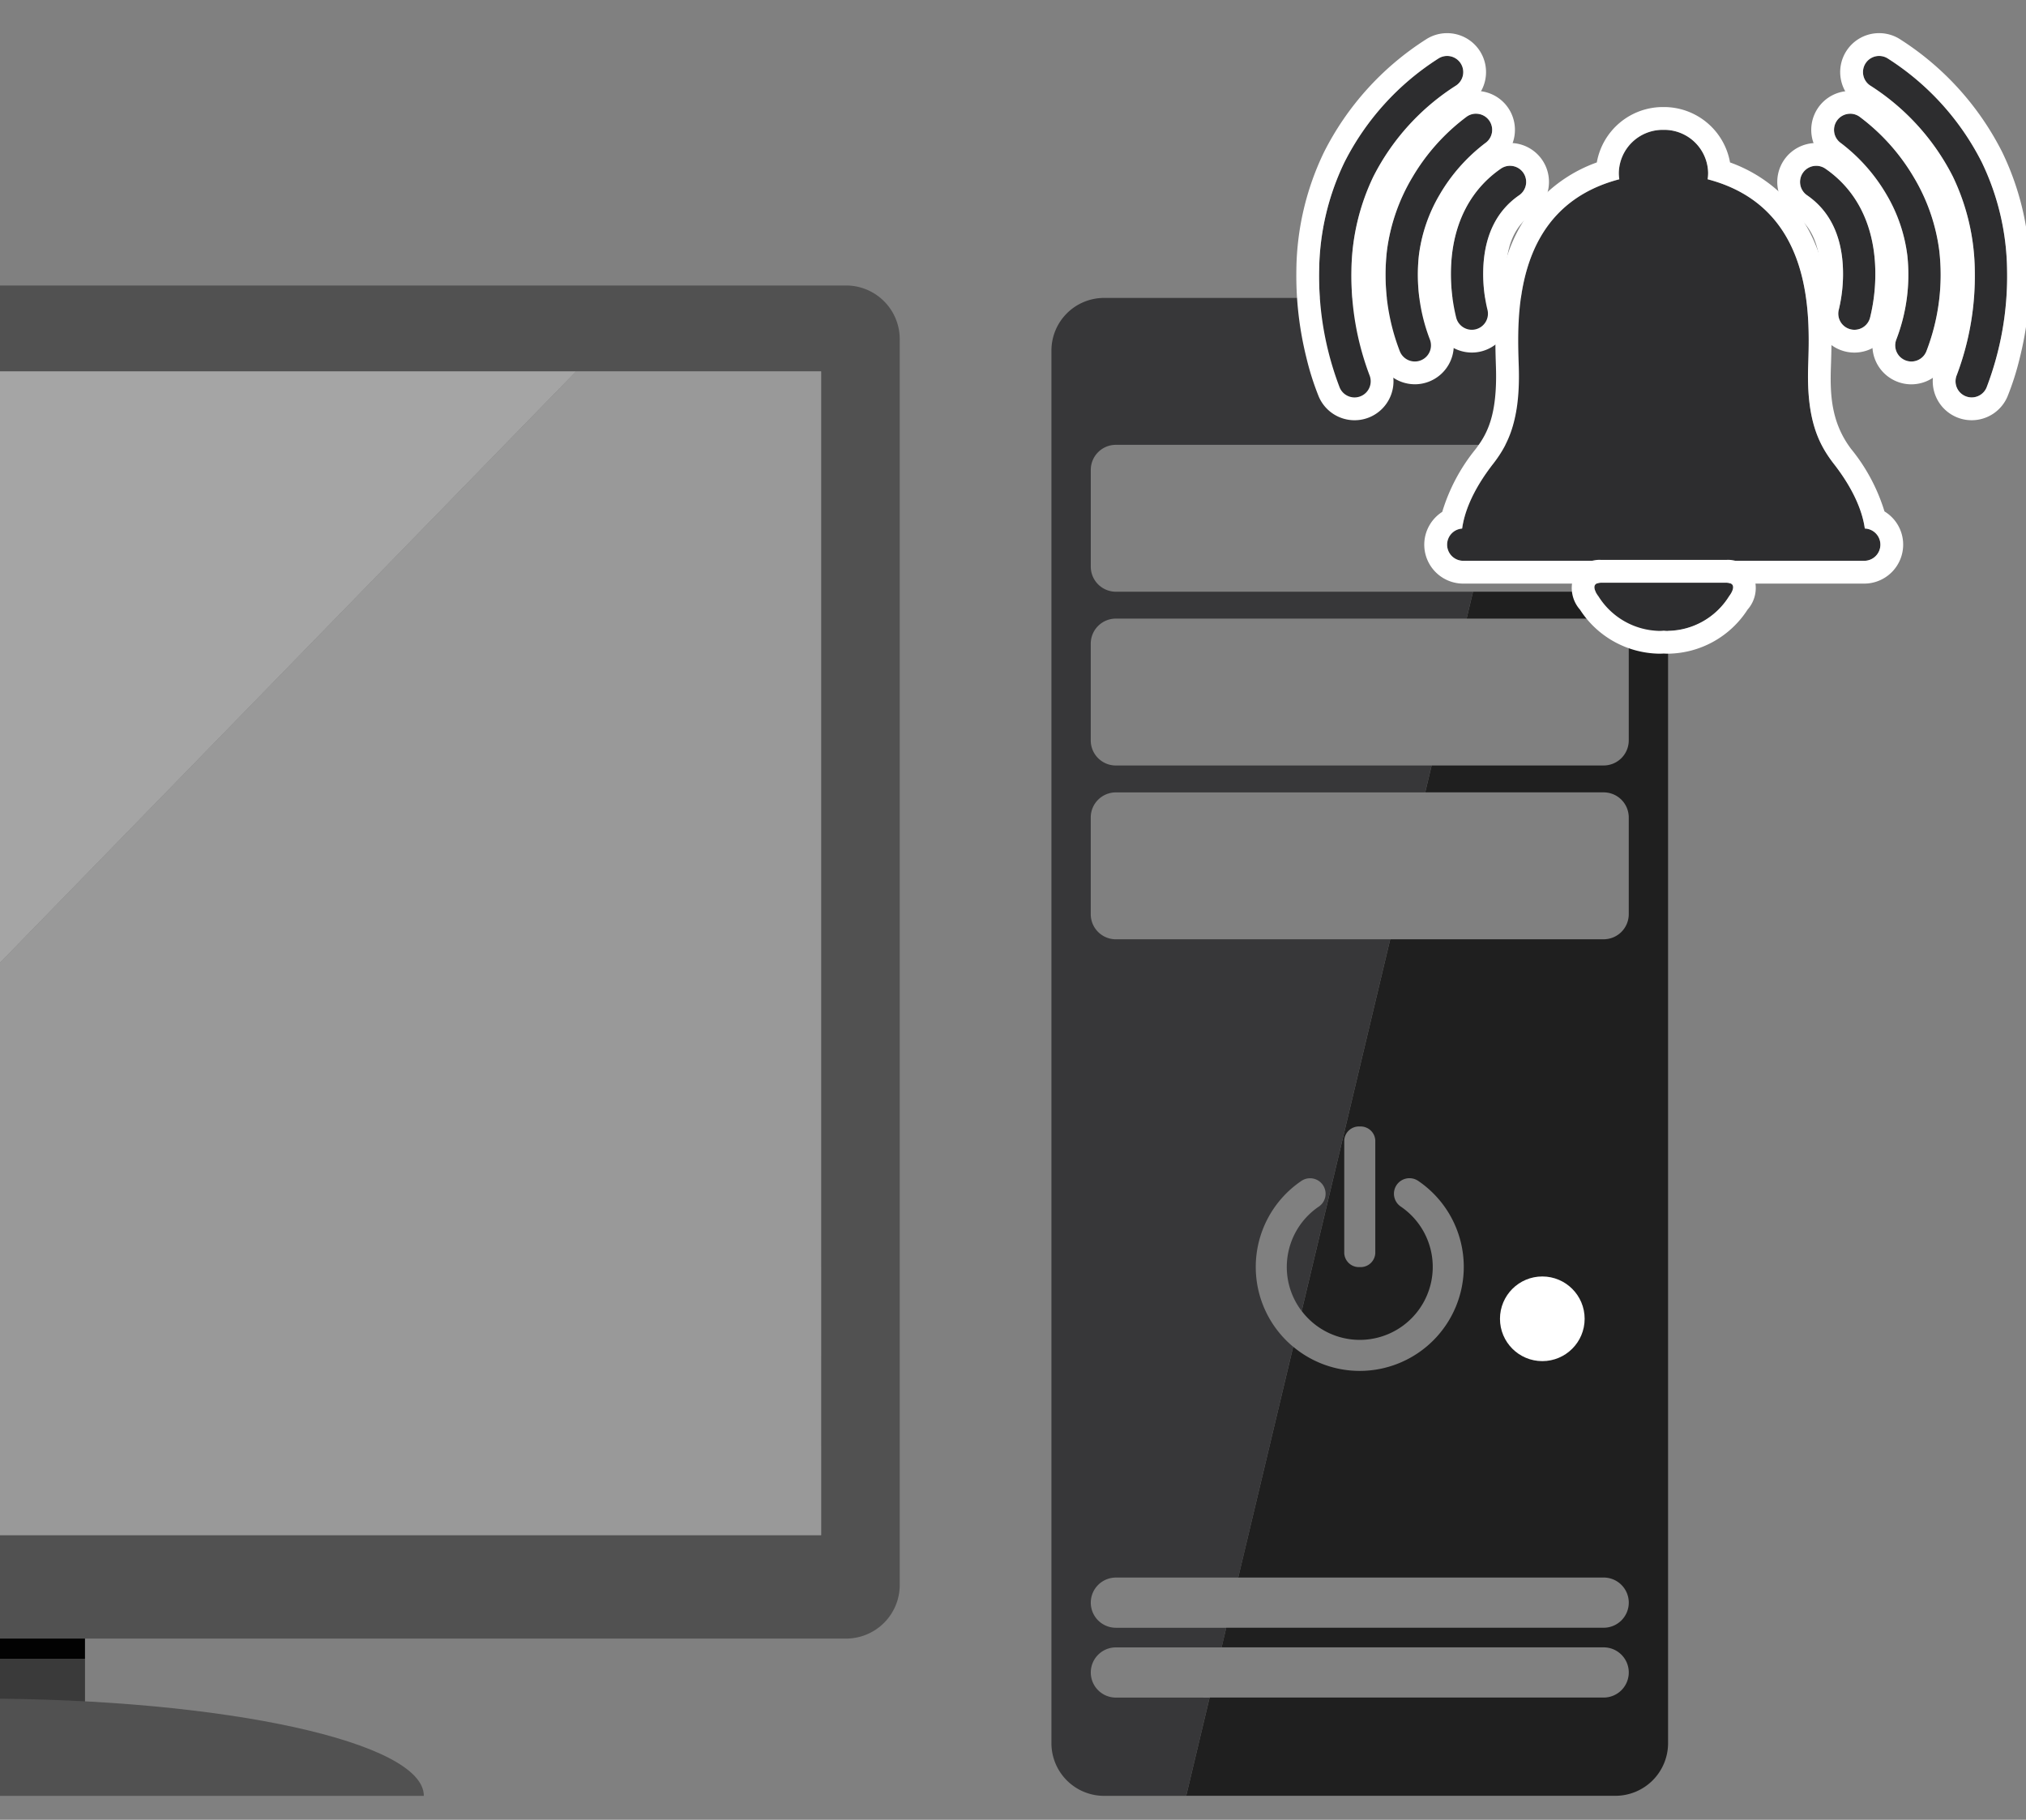 <svg xmlns="http://www.w3.org/2000/svg" xmlns:xlink="http://www.w3.org/1999/xlink" width="236" height="212" viewBox="0 0 236 212">
  <rect x="0" y="0" width="236" height="212" fill="#808080" stroke="none"/>
  <defs>
    <clipPath id="clip-path">
      <rect id="Rectangle_5361" data-name="Rectangle 5361" width="236" height="212" transform="translate(158 4060)" fill="#fff" stroke="#707070" stroke-width="1"/>
    </clipPath>
    <clipPath id="clip-path-2">
      <rect id="Rectangle_1514" data-name="Rectangle 1514" width="236" height="238" transform="translate(155 2571)" fill="none" stroke="#707070" stroke-width="1"/>
    </clipPath>
  </defs>
  <g id="Mask_Group_289" data-name="Mask Group 289" transform="translate(-158 -4060)" clip-path="url(#clip-path)">
    <g id="Group_28445" data-name="Group 28445">
      <g id="Mask_Group_184" data-name="Mask Group 184" transform="translate(3 1476)" clip-path="url(#clip-path-2)">
        <g id="Group_1648" data-name="Group 1648" transform="translate(-110.465 43.327)">
          <g id="Group_1647" data-name="Group 1647" transform="translate(156 2573.931)">
            <g id="Group_1646" data-name="Group 1646">
              <rect id="Rectangle_1512" data-name="Rectangle 1512" width="24.46" height="13.437" transform="translate(94.906 146.544)" fill="#020202"/>
              <rect id="Rectangle_1513" data-name="Rectangle 1513" width="24.46" height="8.737" transform="translate(94.906 159.981)" fill="#3a3a3a"/>
              <path id="Path_1748" data-name="Path 1748" d="M1519.133-1089H1317.369a6.254,6.254,0,0,0-6.254,6.255v145.122a6.254,6.254,0,0,0,6.254,6.254h201.764a6.254,6.254,0,0,0,6.254-6.254v-145.122A6.254,6.254,0,0,0,1519.133-1089Zm-2.9,145.58H1320.274v-135.573h195.954Z" transform="translate(-1311.115 1089)" fill="#515151"/>
              <path id="Path_1749" data-name="Path 1749" d="M1516.148-633.667c-28.553,0-51.7,5.072-51.7,11.328h103.4C1567.848-628.595,1544.7-633.667,1516.148-633.667Z" transform="translate(-1409.012 798.288)" fill="#515151"/>
            </g>
            <path id="Path_1750" data-name="Path 1750" d="M1336.448-1061.321v135.573h35.342l132.07-135.573Z" transform="translate(-1327.289 1071.328)" fill="#a5a5a5"/>
            <path id="Path_1751" data-name="Path 1751" d="M1594.813-1061.321h-28.542L1434.2-925.748h160.613Z" transform="translate(-1389.701 1071.328)" fill="#999"/>
          </g>
          <path id="Path_1752" data-name="Path 1752" d="M2038.305-778.89A12.125,12.125,0,0,0,2050.417-791a12.11,12.11,0,0,0-5.311-10.022,1.808,1.808,0,0,0-2.512.479,1.808,1.808,0,0,0,.479,2.511A8.5,8.5,0,0,1,2046.8-791a8.506,8.506,0,0,1-8.5,8.5,8.486,8.486,0,0,1-6.764-3.363l-.991,4.161A12.055,12.055,0,0,0,2038.305-778.89Z" transform="translate(-1614.446 3479.269)" fill="none"/>
          <path id="Path_1753" data-name="Path 1753" d="M2052.944-666.818a2.924,2.924,0,0,0,2.924-2.924,2.925,2.925,0,0,0-2.924-2.924h-42.569l-1.393,5.849Z" transform="translate(-1600.676 3397.118)" fill="none"/>
          <path id="Path_1754" data-name="Path 1754" d="M1965.333-647.242a2.925,2.925,0,0,0,2.925,2.924h10.919l1.393-5.849h-12.312A2.925,2.925,0,0,0,1965.333-647.242Z" transform="translate(-1572.807 3382.753)" fill="none"/>
          <path id="Path_1755" data-name="Path 1755" d="M1965.333-669.742a2.925,2.925,0,0,0,2.925,2.924h12.856l1.393-5.849h-14.25A2.925,2.925,0,0,0,1965.333-669.742Z" transform="translate(-1572.807 3397.118)" fill="none"/>
          <path id="Path_1756" data-name="Path 1756" d="M2103.71-1020.554a2.925,2.925,0,0,0,2.925-2.924v-11.264a2.925,2.925,0,0,0-2.925-2.924h-11.138l-4.076,17.113Z" transform="translate(-1651.442 3630.156)" fill="none"/>
          <path id="Path_1757" data-name="Path 1757" d="M2086.679-908.554a2.925,2.925,0,0,0,2.924-2.924v-11.264a2.925,2.925,0,0,0-2.924-2.924H2065.9l-4.076,17.113Z" transform="translate(-1634.411 3558.649)" fill="none"/>
          <path id="Path_1758" data-name="Path 1758" d="M2095.195-964.554a2.925,2.925,0,0,0,2.924-2.924v-11.264a2.925,2.925,0,0,0-2.924-2.925h-15.961l-4.076,17.113Z" transform="translate(-1642.927 3594.403)" fill="none"/>
          <path id="Path_1759" data-name="Path 1759" d="M2049.522-644.318a2.925,2.925,0,0,0,2.924-2.924,2.925,2.925,0,0,0-2.924-2.924h-44.506l-1.393,5.849Z" transform="translate(-1597.254 3382.753)" fill="none"/>
          <path id="Path_1760" data-name="Path 1760" d="M2025.843-798.034a1.807,1.807,0,0,0,.479-2.511,1.808,1.808,0,0,0-2.511-.479A12.108,12.108,0,0,0,2018.5-791a12.09,12.09,0,0,0,4.356,9.294l.991-4.161a8.45,8.45,0,0,1-1.732-5.133A8.5,8.5,0,0,1,2025.843-798.034Z" transform="translate(-1606.753 3479.269)" fill="none"/>
          <path id="Path_1761" data-name="Path 1761" d="M2048.808-818a1.712,1.712,0,0,0-1.808,1.6v13.179a1.712,1.712,0,0,0,1.808,1.6,1.712,1.712,0,0,0,1.807-1.6V-816.4A1.712,1.712,0,0,0,2048.808-818Z" transform="translate(-1624.949 3489.908)" fill="none"/>
          <path id="Path_1762" data-name="Path 1762" d="M1965.333-1034.742v11.264a2.925,2.925,0,0,0,2.925,2.924h41.6l4.076-17.113h-45.68A2.925,2.925,0,0,0,1965.333-1034.742Z" transform="translate(-1572.807 3630.156)" fill="none"/>
          <path id="Path_1763" data-name="Path 1763" d="M1965.333-922.742v11.264a2.925,2.925,0,0,0,2.925,2.924h31.959l4.076-17.113h-36.035A2.925,2.925,0,0,0,1965.333-922.742Z" transform="translate(-1572.807 3558.649)" fill="none"/>
          <path id="Path_1764" data-name="Path 1764" d="M1965.333-978.743v11.264a2.925,2.925,0,0,0,2.925,2.924h36.782l4.076-17.113h-40.858A2.925,2.925,0,0,0,1965.333-978.743Z" transform="translate(-1572.807 3594.403)" fill="none"/>
          <path id="Path_1765" data-name="Path 1765" d="M1960.171-921.942a2.924,2.924,0,0,1-2.924-2.924,2.924,2.924,0,0,1,2.924-2.924h12.312l.544-2.286h-12.856a2.924,2.924,0,0,1-2.924-2.924,2.924,2.924,0,0,1,2.924-2.924h14.249l6.4-26.889a12.091,12.091,0,0,1-4.356-9.294,12.108,12.108,0,0,1,5.311-10.022,1.807,1.807,0,0,1,2.511.479,1.807,1.807,0,0,1-.479,2.511,8.5,8.5,0,0,0-3.728,7.032,8.449,8.449,0,0,0,1.732,5.133l10.314-43.306h-31.959a2.925,2.925,0,0,1-2.924-2.925v-11.264a2.925,2.925,0,0,1,2.924-2.925h36.035l.746-3.133h-36.781a2.924,2.924,0,0,1-2.924-2.924v-11.264a2.924,2.924,0,0,1,2.924-2.924h40.858l.746-3.133h-41.6a2.924,2.924,0,0,1-2.924-2.924v-11.264a2.924,2.924,0,0,1,2.924-2.924h45.68l4.076-17.113H1958.8a6.137,6.137,0,0,0-6.137,6.137v162.228a6.137,6.137,0,0,0,6.137,6.138h9.56l2.726-11.445Z" transform="translate(-1564.721 3660.377)" fill="#373739"/>
          <path id="Path_1766" data-name="Path 1766" d="M2046.075-1085h-8.429l-4.076,17.113h11.138a2.925,2.925,0,0,1,2.925,2.924v11.264a2.925,2.925,0,0,1-2.925,2.924h-15.214l-.747,3.133h15.96a2.925,2.925,0,0,1,2.925,2.924v11.264a2.925,2.925,0,0,1-2.925,2.924h-20.036l-.746,3.133h20.782a2.925,2.925,0,0,1,2.925,2.925v11.264a2.925,2.925,0,0,1-2.925,2.925h-24.858l-10.314,43.306a8.486,8.486,0,0,0,6.764,3.363,8.506,8.506,0,0,0,8.5-8.5,8.5,8.5,0,0,0-3.728-7.032,1.808,1.808,0,0,1-.479-2.511,1.807,1.807,0,0,1,2.511-.479,12.108,12.108,0,0,1,5.311,10.022A12.125,12.125,0,0,1,2016.3-960a12.056,12.056,0,0,1-7.755-2.817l-6.405,26.889h42.569a2.925,2.925,0,0,1,2.925,2.924,2.925,2.925,0,0,1-2.925,2.924h-43.962l-.544,2.286h44.506a2.925,2.925,0,0,1,2.925,2.924,2.925,2.925,0,0,1-2.925,2.924h-45.9l-2.726,11.445h49.992a6.137,6.137,0,0,0,6.137-6.138v-162.228A6.137,6.137,0,0,0,2046.075-1085Zm-27.969,111.307a1.712,1.712,0,0,1-1.807,1.6,1.712,1.712,0,0,1-1.808-1.6v-13.179a1.712,1.712,0,0,1,1.808-1.6,1.712,1.712,0,0,1,1.807,1.6Z" transform="translate(-1592.44 3660.377)" fill="#1f1f1f"/>
          <circle id="Ellipse_1378" data-name="Ellipse 1378" cx="4.931" cy="4.931" r="4.931" transform="translate(440.191 2689.376)" fill="#fff"/>
        </g>
      </g>
      <g id="Group_1649" data-name="Group 1649" transform="translate(-1887.391 6664.574)">
        <g id="Group_1623" data-name="Group 1623" transform="translate(2211.302 -2592.103)">
          <path id="Path_1694" data-name="Path 1694" d="M2416.979-2444.013c-.221-1.639-1.045-4.282-3.7-7.654-1.649-2.177-3.1-4.948-2.9-11.215.177-5.592.828-18.53-11.708-21.819a4.9,4.9,0,0,0,.057-.74,5.112,5.112,0,0,0-5.2-5.016,5.112,5.112,0,0,0-5.2,5.016,4.866,4.866,0,0,0,.057.74c-12.535,3.289-11.884,16.228-11.708,21.819.2,6.267-1.253,9.038-2.9,11.215-2.654,3.375-3.477,6.019-3.7,7.658a1.88,1.88,0,0,0-1.749,1.875,1.88,1.88,0,0,0,1.88,1.88h46.712a1.88,1.88,0,0,0,1.88-1.88A1.88,1.88,0,0,0,2416.979-2444.013Z" transform="translate(-2365.664 2493.114)" fill="#2d2d2f"/>
          <path id="Path_1695" data-name="Path 1695" d="M2370.182-2513.8a5.112,5.112,0,0,1,5.2,5.016,4.871,4.871,0,0,1-.057.74c12.536,3.289,11.884,16.228,11.708,21.819-.2,6.267,1.253,9.038,2.9,11.215,2.652,3.372,3.476,6.015,3.7,7.654a1.88,1.88,0,0,1,1.814,1.878,1.88,1.88,0,0,1-1.88,1.88h-46.712a1.88,1.88,0,0,1-1.88-1.88,1.88,1.88,0,0,1,1.75-1.875c.22-1.639,1.044-4.283,3.7-7.657,1.649-2.177,3.1-4.948,2.9-11.215-.177-5.591-.828-18.53,11.708-21.819a4.9,4.9,0,0,1-.057-.74,5.112,5.112,0,0,1,5.2-5.016m0-2.657a7.818,7.818,0,0,0-7.76,6.452,17.012,17.012,0,0,0-6.33,4.014,17.7,17.7,0,0,0-4.121,6.92c-1.564,4.705-1.4,9.661-1.308,12.622l.01.308c.178,5.654-1.061,7.8-2.351,9.509a21.4,21.4,0,0,0-3.906,7.335,4.547,4.547,0,0,0-2.094,3.82,4.542,4.542,0,0,0,4.537,4.537h46.712a4.542,4.542,0,0,0,4.537-4.537,4.513,4.513,0,0,0-1.277-3.156,4.573,4.573,0,0,0-.9-.718,21.452,21.452,0,0,0-3.891-7.281c-2.348-3.112-2.449-6.4-2.351-9.509l.01-.308c.1-2.961.256-7.917-1.307-12.622a17.7,17.7,0,0,0-4.121-6.92,17.01,17.01,0,0,0-6.33-4.014,7.818,7.818,0,0,0-7.76-6.452Z" transform="translate(-2342.321 2516.457)" fill="#fff"/>
        </g>
        <g id="Group_1624" data-name="Group 1624" transform="translate(2228.459 -2539.349)">
          <path id="Path_1696" data-name="Path 1696" d="M2551.592-1974.182H2537c-1.231,0-.748,1.011-.308,1.583a8.364,8.364,0,0,0,7.606,4,8.364,8.364,0,0,0,7.606-4C2552.339-1973.171,2552.823-1974.182,2551.592-1974.182Z" transform="translate(-2533.558 1976.839)" fill="#2d2d2f"/>
          <path id="Path_1697" data-name="Path 1697" d="M2528.261-1997.525c1.231,0,.748,1.011.308,1.583a8.562,8.562,0,0,1-7.069,4.029,4.361,4.361,0,0,1-.537-.027,4.364,4.364,0,0,1-.537.027,8.563,8.563,0,0,1-7.069-4.029c-.44-.572-.923-1.583.308-1.583h14.6m0-2.657h-14.6a3.278,3.278,0,0,0-3.117,1.784,3.809,3.809,0,0,0,.656,4.013,11.176,11.176,0,0,0,9.222,5.129c.212,0,.392-.007.537-.017.145.01.325.017.537.017a11.176,11.176,0,0,0,9.222-5.129,3.81,3.81,0,0,0,.656-4.013,3.277,3.277,0,0,0-3.117-1.784Z" transform="translate(-2510.227 2000.182)" fill="#fff"/>
        </g>
        <g id="Group_1625" data-name="Group 1625" transform="translate(2196.391 -2600.712)">
          <path id="Path_1698" data-name="Path 1698" d="M2226.523-2534.932a1.88,1.88,0,0,1-1.731-1.144,36.272,36.272,0,0,1-2.393-13.713,29.649,29.649,0,0,1,2.943-12.536,30.822,30.822,0,0,1,10.921-12.072,1.88,1.88,0,0,1,2.606.526,1.88,1.88,0,0,1-.526,2.606,27.122,27.122,0,0,0-9.624,10.594,25.924,25.924,0,0,0-2.561,10.959,32.749,32.749,0,0,0,2.094,12.163,1.88,1.88,0,0,1-.994,2.466A1.877,1.877,0,0,1,2226.523-2534.932Z" transform="translate(-2219.735 2577.368)" fill="#2d2d2f"/>
          <path id="Path_1699" data-name="Path 1699" d="M2213.957-2598.055a1.878,1.878,0,0,1,1.568.84,1.88,1.88,0,0,1-.526,2.606,27.127,27.127,0,0,0-9.625,10.595,25.922,25.922,0,0,0-2.56,10.959,32.742,32.742,0,0,0,2.094,12.163,1.88,1.88,0,0,1-.994,2.466,1.873,1.873,0,0,1-.735.151,1.88,1.88,0,0,1-1.731-1.144,36.268,36.268,0,0,1-2.393-13.713,29.653,29.653,0,0,1,2.943-12.536,30.824,30.824,0,0,1,10.92-12.072,1.869,1.869,0,0,1,1.039-.314m0-2.657h0a4.522,4.522,0,0,0-2.508.758,33.44,33.44,0,0,0-11.836,13.116,32.286,32.286,0,0,0-3.213,13.65,39.586,39.586,0,0,0,1.176,10.319,31.741,31.741,0,0,0,1.429,4.49,4.531,4.531,0,0,0,4.175,2.76,4.512,4.512,0,0,0,1.776-.363,4.542,4.542,0,0,0,2.4-5.942,30.463,30.463,0,0,1-1.885-11.077,23.287,23.287,0,0,1,2.29-9.845,24.511,24.511,0,0,1,8.708-9.55,4.542,4.542,0,0,0,1.269-6.289,4.528,4.528,0,0,0-3.781-2.027Z" transform="translate(-2196.391 2600.712)" fill="#fff"/>
        </g>
        <g id="Group_1626" data-name="Group 1626" transform="translate(2204.12 -2593.983)">
          <path id="Path_1700" data-name="Path 1700" d="M2301.459-2480a1.881,1.881,0,0,1-1.765-1.234,24.713,24.713,0,0,1-1.492-11.635,22.154,22.154,0,0,1,2.976-8.6,23.9,23.9,0,0,1,6.347-7.071,1.88,1.88,0,0,1,2.612.494,1.88,1.88,0,0,1-.49,2.61h0a20.505,20.505,0,0,0-5.31,6.013,18.392,18.392,0,0,0-2.415,7.108,21.04,21.04,0,0,0,1.3,9.782,1.88,1.88,0,0,1-1.118,2.412A1.872,1.872,0,0,1,2301.459-2480Z" transform="translate(-2295.375 2511.516)" fill="#2d2d2f"/>
          <path id="Path_1701" data-name="Path 1701" d="M2285.236-2532.2a1.878,1.878,0,0,1,1.555.821,1.881,1.881,0,0,1-.49,2.61,20.5,20.5,0,0,0-5.31,6.013,18.386,18.386,0,0,0-2.416,7.109,21.039,21.039,0,0,0,1.3,9.782,1.88,1.88,0,0,1-1.118,2.412,1.875,1.875,0,0,1-.647.115,1.881,1.881,0,0,1-1.766-1.233,24.711,24.711,0,0,1-1.492-11.635,22.151,22.151,0,0,1,2.976-8.6,23.9,23.9,0,0,1,6.347-7.071,1.87,1.87,0,0,1,1.057-.327m0-2.657h0a4.515,4.515,0,0,0-2.554.789,26.367,26.367,0,0,0-7.134,7.91,24.8,24.8,0,0,0-3.328,9.622,27.334,27.334,0,0,0,1.634,12.88,4.553,4.553,0,0,0,4.26,2.976,4.511,4.511,0,0,0,1.561-.278,4.542,4.542,0,0,0,2.7-5.821,18.417,18.417,0,0,1-1.159-8.552,15.742,15.742,0,0,1,2.072-6.085,18.143,18.143,0,0,1,4.536-5.174,4.544,4.544,0,0,0,1.164-6.284,4.535,4.535,0,0,0-3.75-1.981Z" transform="translate(-2272.03 2534.859)" fill="#fff"/>
        </g>
        <g id="Group_1627" data-name="Group 1627" transform="translate(2211.743 -2587.914)">
          <path id="Path_1702" data-name="Path 1702" d="M2375.069-2430.362a1.884,1.884,0,0,1-1.812-1.377,21.273,21.273,0,0,1-.585-6.4c.3-4.789,2.3-8.591,5.782-10.994a1.88,1.88,0,0,1,2.615.481,1.881,1.881,0,0,1-.481,2.615c-2.512,1.731-3.911,4.432-4.156,8.027a17.733,17.733,0,0,0,.448,5.262,1.879,1.879,0,0,1-1.307,2.314A1.883,1.883,0,0,1,2375.069-2430.362Z" transform="translate(-2369.978 2452.119)" fill="#2d2d2f"/>
          <path id="Path_1703" data-name="Path 1703" d="M2356.175-2472.806a1.878,1.878,0,0,1,1.55.813,1.88,1.88,0,0,1-.481,2.615c-2.512,1.731-3.911,4.432-4.156,8.027a17.712,17.712,0,0,0,.448,5.262,1.878,1.878,0,0,1-1.307,2.314,1.871,1.871,0,0,1-.5.07,1.884,1.884,0,0,1-1.812-1.378,21.272,21.272,0,0,1-.585-6.4c.3-4.789,2.3-8.59,5.782-10.993a1.871,1.871,0,0,1,1.065-.332m0-2.657h0a4.518,4.518,0,0,0-2.573.8,15.376,15.376,0,0,0-4.931,5.553,18.354,18.354,0,0,0-1.995,7.465,23.806,23.806,0,0,0,.677,7.274,4.553,4.553,0,0,0,4.371,3.321,4.535,4.535,0,0,0,1.219-.167,4.541,4.541,0,0,0,3.158-5.566,15.318,15.318,0,0,1-.363-4.388c.19-2.785,1.176-4.754,3.013-6.021a4.542,4.542,0,0,0,1.161-6.31,4.537,4.537,0,0,0-3.737-1.962Z" transform="translate(-2346.633 2475.463)" fill="#fff"/>
        </g>
        <g id="Group_1628" data-name="Group 1628" transform="translate(2259.746 -2600.712)">
          <path id="Path_1704" data-name="Path 1704" d="M2855.064-2534.932a1.88,1.88,0,0,0,1.731-1.144,36.263,36.263,0,0,0,2.393-13.713,29.653,29.653,0,0,0-2.943-12.536,30.825,30.825,0,0,0-10.92-12.072,1.88,1.88,0,0,0-2.606.526,1.88,1.88,0,0,0,.526,2.606,27.123,27.123,0,0,1,9.625,10.594,25.92,25.92,0,0,1,2.56,10.959,32.746,32.746,0,0,1-2.093,12.163,1.88,1.88,0,0,0,.994,2.466A1.876,1.876,0,0,0,2855.064-2534.932Z" transform="translate(-2839.748 2577.368)" fill="#2d2d2f"/>
          <path id="Path_1705" data-name="Path 1705" d="M2820.955-2598.055a1.868,1.868,0,0,1,1.039.314,30.824,30.824,0,0,1,10.921,12.072,29.653,29.653,0,0,1,2.943,12.536,36.257,36.257,0,0,1-2.393,13.713,1.88,1.88,0,0,1-1.73,1.144,1.872,1.872,0,0,1-.736-.151,1.88,1.88,0,0,1-.994-2.466,32.739,32.739,0,0,0,2.093-12.163,25.918,25.918,0,0,0-2.56-10.959,27.123,27.123,0,0,0-9.624-10.595,1.88,1.88,0,0,1-.526-2.606,1.879,1.879,0,0,1,1.568-.84m0-2.657a4.528,4.528,0,0,0-3.781,2.027,4.541,4.541,0,0,0,1.268,6.289,24.516,24.516,0,0,1,8.709,9.55,23.29,23.29,0,0,1,2.29,9.845,30.432,30.432,0,0,1-1.886,11.078,4.544,4.544,0,0,0,2.4,5.941,4.511,4.511,0,0,0,1.776.363,4.531,4.531,0,0,0,4.175-2.761,31.769,31.769,0,0,0,1.429-4.489,39.586,39.586,0,0,0,1.176-10.319,32.293,32.293,0,0,0-3.213-13.65,33.442,33.442,0,0,0-11.836-13.116,4.519,4.519,0,0,0-2.509-.758Z" transform="translate(-2816.418 2600.712)" fill="#fff"/>
        </g>
        <g id="Group_1629" data-name="Group 1629" transform="translate(2256.378 -2593.983)">
          <path id="Path_1706" data-name="Path 1706" d="M2818.433-2480a1.88,1.88,0,0,0,1.765-1.234,24.713,24.713,0,0,0,1.492-11.635,22.162,22.162,0,0,0-2.976-8.6,23.906,23.906,0,0,0-6.347-7.071,1.88,1.88,0,0,0-2.612.494,1.88,1.88,0,0,0,.49,2.61h0a20.509,20.509,0,0,1,5.31,6.013,18.392,18.392,0,0,1,2.416,7.108,21.043,21.043,0,0,1-1.3,9.782,1.88,1.88,0,0,0,1.118,2.412A1.874,1.874,0,0,0,2818.433-2480Z" transform="translate(-2806.774 2511.516)" fill="#2d2d2f"/>
          <path id="Path_1707" data-name="Path 1707" d="M2787.989-2532.2a1.872,1.872,0,0,1,1.058.327,23.907,23.907,0,0,1,6.347,7.071,22.155,22.155,0,0,1,2.976,8.6,24.714,24.714,0,0,1-1.492,11.635,1.881,1.881,0,0,1-1.766,1.233,1.876,1.876,0,0,1-.647-.115,1.88,1.88,0,0,1-1.118-2.412,21.043,21.043,0,0,0,1.3-9.782,18.394,18.394,0,0,0-2.416-7.109,20.5,20.5,0,0,0-5.31-6.013,1.88,1.88,0,0,1-.49-2.61,1.877,1.877,0,0,1,1.555-.821m0-2.657a4.535,4.535,0,0,0-3.75,1.981,4.545,4.545,0,0,0,1.165,6.285,18.145,18.145,0,0,1,4.536,5.174,15.738,15.738,0,0,1,2.072,6.085,18.414,18.414,0,0,1-1.159,8.552,4.541,4.541,0,0,0,2.7,5.821,4.521,4.521,0,0,0,1.562.278,4.553,4.553,0,0,0,4.26-2.976,27.34,27.34,0,0,0,1.634-12.88,24.8,24.8,0,0,0-3.328-9.622,26.351,26.351,0,0,0-7.134-7.91,4.514,4.514,0,0,0-2.554-.789Z" transform="translate(-2783.453 2534.859)" fill="#fff"/>
        </g>
        <g id="Group_1630" data-name="Group 1630" transform="translate(2252.418 -2587.914)">
          <path id="Path_1708" data-name="Path 1708" d="M2777.024-2430.362a1.884,1.884,0,0,0,1.812-1.377,21.26,21.26,0,0,0,.585-6.4c-.3-4.789-2.295-8.591-5.782-10.994a1.88,1.88,0,0,0-2.615.481,1.88,1.88,0,0,0,.481,2.615c2.512,1.731,3.91,4.432,4.156,8.027a17.757,17.757,0,0,1-.448,5.262,1.878,1.878,0,0,0,1.307,2.314A1.881,1.881,0,0,0,2777.024-2430.362Z" transform="translate(-2768.037 2452.119)" fill="#2d2d2f"/>
          <path id="Path_1709" data-name="Path 1709" d="M2749.245-2472.806a1.871,1.871,0,0,1,1.065.332c3.487,2.4,5.486,6.2,5.782,10.993a21.267,21.267,0,0,1-.585,6.4,1.883,1.883,0,0,1-1.811,1.378,1.873,1.873,0,0,1-.505-.07,1.878,1.878,0,0,1-1.307-2.314,17.745,17.745,0,0,0,.448-5.262c-.246-3.595-1.644-6.3-4.156-8.027a1.88,1.88,0,0,1-.481-2.615,1.877,1.877,0,0,1,1.55-.813m0-2.657a4.539,4.539,0,0,0-3.738,1.962,4.542,4.542,0,0,0,1.161,6.31c1.837,1.266,2.823,3.235,3.013,6.021a15.311,15.311,0,0,1-.363,4.388,4.541,4.541,0,0,0,3.158,5.565,4.538,4.538,0,0,0,1.219.167,4.553,4.553,0,0,0,4.371-3.321,23.825,23.825,0,0,0,.677-7.275,18.346,18.346,0,0,0-1.995-7.465,15.369,15.369,0,0,0-4.932-5.553,4.515,4.515,0,0,0-2.573-.8Z" transform="translate(-2744.708 2475.463)" fill="#fff"/>
        </g>
      </g>
    </g>
  </g>
</svg>
